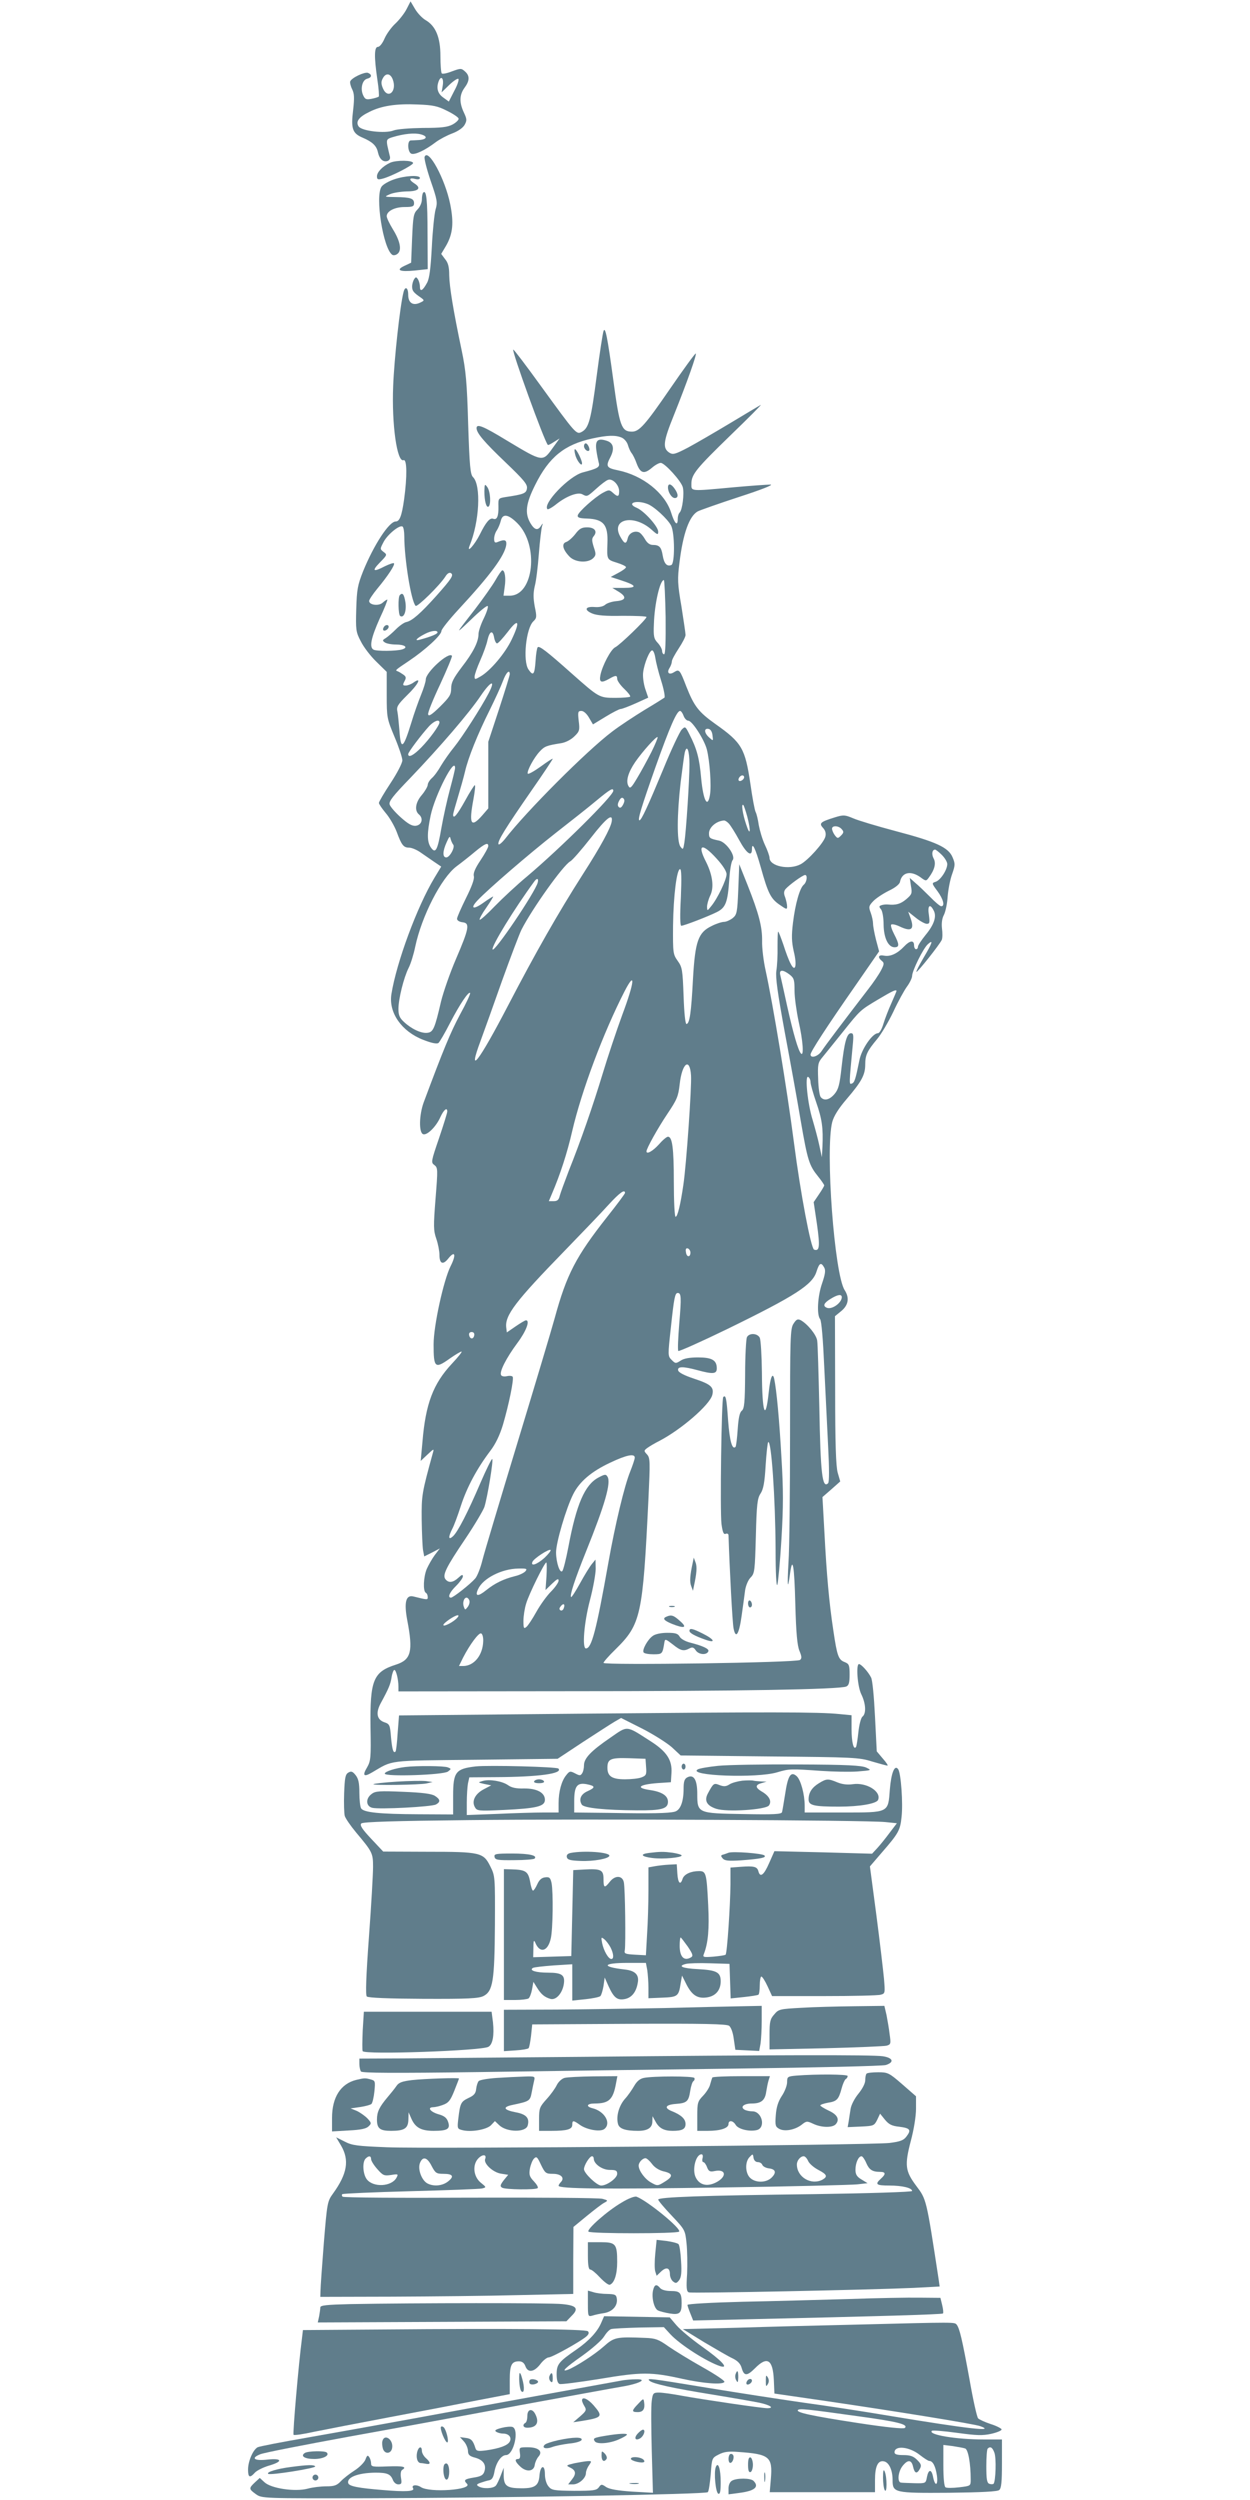 <?xml version="1.0" standalone="no"?>
<!DOCTYPE svg PUBLIC "-//W3C//DTD SVG 20010904//EN"
 "http://www.w3.org/TR/2001/REC-SVG-20010904/DTD/svg10.dtd">
<svg version="1.0" xmlns="http://www.w3.org/2000/svg"
 width="640pt" height="1280pt" viewBox="0 0 640 1280"
 preserveAspectRatio="xMidYMid meet">
<g transform="translate(0,1280) scale(0.1,-0.1)"
fill="#607d8b" stroke="none">
<path d="M2082 12754 c-11 -22 -37 -55 -57 -74 -21 -19 -46 -54 -56 -77 -10
-24 -25 -43 -34 -43 -19 0 -20 -50 -3 -167 7 -45 10 -85 7 -88 -3 -2 -20 -8
-37 -11 -27 -5 -33 -3 -43 19 -15 33 -4 78 21 84 24 6 26 21 4 30 -17 6 -84
-25 -91 -44 -2 -6 2 -24 10 -40 11 -22 12 -44 5 -107 -12 -96 -3 -119 49 -141
49 -21 71 -41 78 -75 8 -35 27 -52 50 -44 11 5 15 13 10 28 -3 11 -8 35 -12
52 -5 29 -2 33 28 42 56 17 112 23 144 14 37 -10 31 -26 -10 -29 -16 -1 -36
-2 -42 -2 -19 -1 -16 -60 3 -68 19 -7 71 18 125 59 20 15 58 35 85 45 29 11
54 28 63 44 12 22 12 29 -4 63 -24 51 -23 90 3 126 27 36 28 62 3 84 -19 17
-22 17 -66 1 -25 -10 -49 -15 -53 -11 -4 4 -7 44 -7 89 0 95 -24 154 -76 184
-17 10 -41 35 -54 57 l-23 39 -20 -39z m-71 -361 c23 -62 -26 -104 -51 -44 -9
22 -9 34 0 50 15 29 39 26 51 -6z m256 -30 l-6 -36 39 38 c22 21 43 35 47 31
4 -4 -5 -32 -21 -61 l-28 -55 -29 21 c-28 20 -36 48 -23 83 12 31 27 16 21
-21z m21 -130 c31 -15 58 -33 60 -40 2 -6 -12 -20 -30 -30 -26 -14 -58 -18
-153 -18 -66 -1 -133 -6 -150 -13 -43 -17 -164 -3 -179 21 -16 24 1 48 55 74
61 31 137 43 248 38 78 -3 102 -8 149 -32z"/>
<path d="M2174 11997 c-3 -9 11 -64 31 -123 34 -98 36 -111 25 -147 -6 -22
-15 -108 -19 -191 -6 -110 -12 -160 -24 -183 -22 -41 -37 -50 -37 -21 0 13 -5
30 -10 38 -9 13 -11 13 -20 0 -5 -8 -10 -25 -10 -37 0 -22 7 -31 45 -57 19
-14 19 -15 -7 -27 -35 -15 -58 1 -58 42 0 37 -16 46 -24 13 -18 -69 -48 -345
-53 -481 -8 -197 20 -392 53 -379 18 7 19 -84 3 -201 -12 -85 -23 -113 -43
-113 -34 0 -112 -120 -167 -255 -28 -71 -32 -93 -35 -193 -3 -106 -2 -118 23
-165 14 -29 50 -76 79 -104 l54 -53 0 -118 c0 -116 1 -121 40 -215 22 -52 40
-106 40 -120 0 -14 -27 -66 -60 -116 -33 -50 -60 -96 -60 -102 0 -6 16 -29 35
-52 19 -22 44 -65 56 -96 25 -68 35 -81 64 -81 12 0 37 -10 56 -23 19 -13 51
-35 71 -49 l37 -25 -35 -58 c-88 -146 -194 -432 -220 -595 -15 -95 52 -191
163 -234 43 -17 70 -22 78 -16 6 5 33 51 59 102 51 98 95 163 103 154 3 -3
-20 -53 -52 -111 -49 -92 -85 -179 -186 -450 -23 -64 -25 -153 -3 -162 20 -8
67 38 89 88 17 37 35 52 35 28 0 -7 -19 -68 -42 -136 -41 -120 -42 -125 -24
-138 18 -14 18 -21 6 -172 -11 -141 -11 -163 4 -206 9 -26 16 -63 16 -82 0
-46 18 -53 45 -19 35 44 42 20 12 -39 -36 -72 -87 -305 -87 -400 0 -121 7
-127 84 -72 27 19 54 35 59 35 5 0 -17 -28 -50 -63 -95 -102 -134 -204 -150
-399 l-9 -98 35 33 c33 31 34 31 27 7 -56 -204 -58 -215 -57 -340 1 -69 4
-139 7 -157 l6 -32 40 20 40 21 -26 -34 c-14 -19 -32 -51 -41 -71 -17 -41 -20
-113 -5 -122 6 -3 10 -13 10 -22 0 -15 0 -15 -73 3 -39 10 -49 -30 -32 -121
31 -161 20 -203 -58 -228 -116 -37 -133 -79 -130 -321 3 -155 1 -172 -17 -204
-26 -43 -18 -52 23 -28 113 66 71 61 532 66 l420 5 130 86 c72 47 145 94 162
104 l33 19 107 -54 c59 -30 128 -74 153 -96 l45 -42 455 -5 c429 -4 459 -5
525 -26 38 -11 74 -21 79 -21 4 0 -6 16 -23 35 -17 20 -31 37 -32 38 0 1 -4
81 -9 178 -5 102 -13 187 -20 200 -15 30 -51 69 -62 69 -16 0 -8 -115 12 -155
23 -47 26 -98 6 -114 -8 -6 -17 -42 -21 -79 -4 -37 -9 -71 -12 -76 -12 -19
-23 23 -23 91 l0 71 -62 6 c-108 11 -355 11 -1319 2 l-936 -9 -7 -90 c-3 -50
-8 -93 -11 -95 -11 -11 -17 10 -23 73 -5 63 -7 68 -34 77 -38 13 -45 47 -20
95 44 81 51 99 57 136 3 20 10 37 14 37 9 0 21 -49 21 -86 l0 -24 878 1 c855
0 1379 9 1415 24 13 6 17 19 17 61 0 49 -3 55 -25 64 -32 12 -39 31 -58 160
-22 144 -35 292 -46 505 l-10 180 46 40 45 40 -13 45 c-9 33 -13 146 -13 423
l-1 378 33 27 c36 30 42 67 17 106 -53 80 -100 719 -64 861 8 30 31 68 74 118
77 90 95 124 95 177 0 48 10 69 61 130 21 25 58 88 83 140 24 52 56 110 70
129 14 19 26 44 26 54 0 26 57 142 81 163 29 26 23 7 -22 -69 -22 -38 -39 -70
-37 -73 5 -4 120 141 130 164 4 10 4 36 1 58 -3 26 0 52 10 70 8 16 17 58 19
94 3 36 13 88 23 115 16 46 16 53 2 86 -21 50 -83 79 -292 134 -94 25 -191 54
-216 65 -43 18 -50 19 -95 5 -74 -23 -82 -30 -60 -54 12 -13 16 -28 12 -44 -7
-31 -90 -123 -127 -142 -59 -31 -159 -10 -159 33 0 9 -11 40 -24 67 -13 28
-26 73 -31 100 -4 28 -11 58 -16 67 -5 9 -17 74 -27 145 -27 181 -43 210 -179
306 -87 62 -109 91 -149 192 -33 86 -36 90 -62 74 -26 -17 -40 -4 -24 21 7 11
12 26 12 34 0 8 16 37 35 66 19 29 35 59 35 69 0 9 -10 75 -21 146 -20 116
-21 140 -10 225 18 148 50 238 94 262 12 6 108 40 212 74 111 36 178 62 160
63 -16 0 -102 -6 -190 -14 -226 -21 -215 -21 -215 18 0 48 24 77 202 250 90
87 159 156 153 154 -5 -3 -75 -44 -154 -92 -80 -48 -178 -105 -219 -127 -67
-35 -77 -37 -96 -25 -34 23 -30 57 23 188 70 175 121 319 113 319 -4 0 -63
-81 -131 -180 -127 -185 -158 -220 -195 -220 -54 0 -64 26 -96 265 -30 221
-41 275 -50 250 -4 -11 -20 -114 -35 -230 -29 -224 -40 -266 -76 -286 -28 -15
-29 -14 -212 238 -73 101 -135 183 -139 183 -11 0 159 -470 177 -488 2 -2 16
5 31 15 l29 18 -34 -47 c-53 -74 -50 -75 -235 36 -123 75 -156 88 -156 64 0
-25 38 -70 149 -176 93 -89 112 -112 109 -132 -3 -26 -16 -31 -110 -45 -37 -6
-37 -7 -36 -49 1 -50 -8 -70 -27 -62 -17 6 -37 -17 -68 -80 -26 -52 -69 -101
-53 -59 51 124 60 310 18 352 -14 13 -18 57 -25 272 -6 213 -12 276 -33 376
-44 209 -63 328 -64 386 0 41 -5 63 -21 82 l-20 27 25 42 c35 61 40 118 21
213 -26 129 -113 289 -131 242z m1010 -1438 c13 -6 27 -23 31 -38 4 -14 12
-32 18 -40 7 -8 19 -32 27 -55 19 -50 38 -55 78 -21 16 14 36 25 45 25 20 0
105 -93 113 -125 8 -32 -2 -115 -16 -129 -6 -6 -10 -20 -10 -33 0 -40 -16 -25
-34 33 -32 100 -145 190 -272 216 -59 12 -64 20 -38 69 21 42 15 71 -19 82
-46 15 -60 3 -54 -46 3 -23 9 -52 12 -64 8 -25 -2 -31 -82 -52 -70 -19 -206
-161 -180 -188 3 -3 25 9 47 27 51 40 108 62 132 49 24 -13 24 -13 71 29 23
21 50 42 60 45 23 9 57 -26 57 -58 0 -29 -7 -31 -32 -8 -18 16 -21 16 -51 0
-42 -23 -126 -98 -129 -116 -2 -11 9 -15 47 -16 85 -3 109 -31 105 -127 -3
-83 -3 -83 48 -99 26 -8 47 -18 47 -23 0 -5 -18 -18 -39 -29 l-39 -21 52 -17
c81 -26 86 -39 16 -39 l-60 0 33 -20 c42 -26 37 -44 -14 -48 -21 -2 -46 -10
-55 -18 -10 -9 -31 -14 -54 -12 -49 4 -56 -15 -13 -33 23 -10 70 -14 156 -12
67 0 122 -2 122 -6 0 -12 -138 -145 -160 -155 -22 -10 -66 -93 -76 -143 -7
-37 4 -42 46 -18 33 19 40 18 40 -1 0 -9 16 -32 36 -51 20 -19 34 -37 30 -40
-3 -3 -37 -6 -75 -6 -83 0 -84 1 -223 124 -129 115 -167 144 -175 135 -4 -4
-9 -36 -11 -71 -5 -70 -12 -78 -36 -43 -30 43 -13 211 25 247 17 16 18 23 7
75 -8 44 -8 70 0 105 7 25 16 100 21 166 5 66 13 129 16 140 6 18 5 18 -5 3
-16 -26 -33 -22 -54 13 -30 51 -24 100 24 196 71 143 150 207 293 238 78 17
119 18 151 4z m130 -339 c34 -12 104 -77 122 -111 19 -38 20 -195 1 -202 -23
-9 -37 8 -44 49 -7 43 -17 54 -51 54 -15 0 -29 10 -40 30 -9 16 -23 32 -31 35
-24 9 -51 -5 -57 -31 -8 -33 -17 -30 -39 10 -48 89 69 115 160 35 31 -28 35
-29 35 -11 0 26 -72 106 -110 122 -55 23 -4 42 54 20z m-665 -99 c112 -112 84
-371 -39 -371 l-32 0 6 45 c7 45 1 85 -12 85 -4 0 -20 -23 -35 -50 -16 -28
-63 -94 -104 -148 -106 -136 -106 -135 -20 -53 42 41 80 72 84 68 4 -4 -5 -32
-20 -63 -15 -30 -27 -66 -27 -80 0 -40 -27 -94 -86 -170 -43 -57 -54 -79 -54
-108 0 -33 -8 -45 -57 -94 -43 -42 -59 -52 -61 -39 -2 9 26 78 62 154 35 76
62 141 60 145 -15 24 -134 -84 -134 -121 0 -11 -11 -46 -24 -78 -13 -32 -36
-96 -50 -143 -42 -136 -54 -143 -61 -39 -3 35 -7 78 -10 94 -6 26 0 36 49 85
57 55 78 97 34 66 -12 -9 -31 -16 -41 -16 -15 0 -16 3 -6 22 10 18 8 24 -6 34
-10 7 -23 15 -29 17 -14 5 -14 5 59 54 82 55 165 131 165 152 0 9 40 59 88
111 164 177 236 275 244 330 3 26 -8 30 -44 15 -14 -6 -18 -2 -18 17 0 13 6
32 14 43 7 11 16 32 20 48 9 39 38 35 85 -12z m-579 -67 c0 -115 35 -333 58
-356 8 -8 123 104 153 151 9 15 20 21 27 17 17 -10 5 -28 -75 -118 -79 -88
-123 -127 -153 -133 -11 -2 -35 -19 -53 -37 -18 -18 -41 -38 -52 -45 -17 -10
-18 -13 -5 -22 8 -6 34 -11 57 -11 46 0 65 -15 32 -25 -29 -9 -133 -10 -147
-1 -22 13 -12 60 32 159 25 53 42 97 39 97 -4 0 -14 -7 -24 -16 -20 -18 -69
-12 -69 9 0 7 19 35 41 62 55 66 93 124 86 131 -3 3 -23 -4 -46 -15 -61 -32
-69 -25 -26 19 38 39 38 40 19 54 -19 15 -19 15 1 53 21 38 81 87 96 77 5 -3
9 -25 9 -50z m1338 -414 c1 -124 -1 -190 -8 -190 -5 0 -10 8 -10 17 0 9 -10
28 -22 41 -20 21 -23 33 -20 98 3 101 31 224 51 224 3 0 7 -86 9 -190z m-788
-114 c-33 -70 -109 -160 -159 -189 -29 -17 -31 -17 -31 -1 0 10 13 47 29 83
16 36 33 83 37 104 11 47 27 53 34 12 3 -16 10 -30 15 -29 6 0 30 27 55 59 55
73 65 55 20 -39z m-380 36 c0 -8 -34 -22 -90 -37 -31 -9 -18 7 25 29 32 17 65
21 65 8z m1115 -129 c3 -21 16 -74 30 -118 14 -44 21 -83 17 -87 -4 -3 -50
-32 -102 -63 -52 -32 -127 -81 -166 -111 -130 -98 -441 -410 -548 -549 -17
-21 -32 -33 -34 -27 -5 16 36 82 169 274 60 86 109 160 109 163 0 3 -28 -15
-62 -40 -35 -25 -64 -41 -66 -36 -5 14 32 82 61 113 25 27 35 31 111 43 23 4
50 18 67 35 26 25 28 32 22 79 -5 46 -4 51 14 51 11 0 27 -14 39 -35 l20 -34
64 39 c36 22 71 40 78 40 7 0 41 13 77 29 l64 29 -16 47 c-8 26 -13 63 -10 83
6 47 33 112 46 112 6 0 13 -17 16 -37z m-745 -85 c0 -6 -25 -87 -55 -179 l-55
-167 0 -171 0 -170 -31 -36 c-58 -66 -69 -45 -45 83 7 39 11 72 7 72 -3 0 -26
-36 -50 -80 -40 -72 -61 -97 -61 -71 0 6 11 45 24 88 13 43 30 103 37 133 16
70 64 190 127 316 27 55 57 120 67 147 16 44 35 62 35 35z m-108 -97 c-38 -73
-135 -224 -176 -275 -23 -28 -53 -71 -68 -96 -14 -25 -35 -54 -47 -64 -12 -11
-21 -26 -21 -35 -1 -9 -14 -32 -30 -51 -33 -38 -39 -80 -15 -100 24 -20 15
-54 -16 -58 -19 -2 -39 9 -77 43 -28 25 -54 55 -57 66 -5 16 17 44 106 136
151 158 301 332 362 423 51 75 76 82 39 11z m998 -116 c5 -14 16 -25 24 -25
20 0 82 -97 95 -147 15 -59 24 -186 16 -233 -12 -71 -34 -30 -45 85 -9 103
-22 151 -60 225 -21 42 -22 42 -40 24 -10 -11 -53 -101 -94 -202 -79 -190
-112 -262 -122 -262 -11 0 10 68 83 275 73 205 108 285 125 285 5 0 13 -11 18
-25z m-1250 -34 c0 -15 -50 -84 -93 -128 -39 -40 -67 -55 -67 -34 0 10 67 99
108 144 25 26 52 36 52 18z m1398 -66 c4 -30 4 -30 -17 -11 -26 23 -28 49 -3
44 10 -2 18 -14 20 -33z m-313 -86 c-21 -41 -53 -100 -73 -133 -29 -49 -36
-56 -44 -41 -15 25 -2 70 34 123 38 55 109 134 115 128 2 -2 -12 -37 -32 -77z
m195 -62 c0 -83 -17 -344 -26 -401 -6 -37 -7 -38 -20 -21 -19 25 -18 164 1
330 9 71 18 140 21 152 11 44 24 11 24 -60z m-1200 -19 c0 -7 -12 -56 -26
-108 -14 -52 -34 -142 -44 -199 -20 -116 -30 -134 -54 -100 -20 29 -20 73 -1
164 22 104 125 305 125 243z m1480 -47 c0 -12 -20 -25 -27 -18 -7 7 6 27 18
27 5 0 9 -4 9 -9z m-670 -70 c0 -26 -273 -296 -440 -437 -52 -43 -127 -113
-167 -154 -39 -41 -74 -72 -77 -69 -3 3 12 31 34 62 22 32 37 57 35 57 -2 0
-25 -14 -50 -32 -53 -38 -70 -30 -29 13 55 58 259 234 399 344 77 60 172 135
210 167 70 58 85 66 85 49z m50 -71 c-8 -15 -15 -19 -22 -12 -7 7 -6 17 2 32
8 15 15 19 22 12 7 -7 6 -17 -2 -32z m636 -61 c20 -77 15 -105 -6 -39 -18 53
-26 109 -14 98 3 -3 12 -30 20 -59z m-694 -25 c-5 -33 -57 -129 -147 -269
-129 -202 -243 -403 -382 -670 -153 -294 -212 -370 -142 -183 17 46 66 183
109 305 44 122 89 241 100 263 55 108 214 331 250 350 10 5 58 60 105 120 81
104 114 129 107 84z m600 -11 c9 -10 33 -48 53 -85 37 -68 65 -88 65 -46 0 41
18 4 45 -92 37 -133 51 -161 96 -192 36 -25 39 -26 39 -9 0 11 -5 32 -10 47
-8 19 -7 31 2 42 17 20 88 72 100 72 14 0 9 -37 -7 -50 -20 -17 -43 -96 -55
-195 -8 -66 -7 -96 4 -146 18 -73 8 -111 -16 -63 -9 16 -25 59 -37 97 -13 37
-24 67 -27 67 -2 0 -3 -35 -3 -77 1 -43 -2 -98 -6 -123 -5 -35 6 -112 43 -315
28 -149 65 -353 82 -455 35 -203 43 -227 89 -284 17 -21 31 -42 31 -45 0 -4
-12 -24 -27 -46 l-27 -40 17 -114 c16 -114 13 -139 -15 -129 -16 7 -69 285
-103 548 -36 278 -108 712 -145 881 -11 49 -19 117 -18 151 1 72 -16 139 -75
288 l-42 105 -5 -129 c-5 -119 -7 -129 -29 -147 -13 -10 -33 -19 -44 -19 -11
0 -40 -9 -63 -21 -69 -33 -85 -77 -96 -272 -9 -173 -17 -227 -33 -230 -6 -1
-12 54 -15 143 -5 135 -7 148 -30 180 -24 34 -25 40 -24 181 2 153 19 289 36
289 7 0 8 -46 4 -145 -5 -91 -4 -145 2 -145 14 0 138 48 182 70 46 23 56 50
64 169 3 45 10 89 17 97 17 21 -32 92 -69 100 -48 10 -52 13 -52 37 0 31 37
63 76 66 6 1 18 -7 26 -16z m578 -29 c11 -12 10 -18 -4 -32 -16 -16 -18 -16
-32 2 -8 11 -14 26 -14 33 0 18 35 16 50 -3z m-1990 -78 c12 -12 -17 -66 -35
-66 -20 0 -19 32 2 78 13 30 17 33 20 17 3 -11 9 -24 13 -29z m180 -8 c0 -7
-18 -40 -40 -73 -27 -40 -38 -66 -34 -81 4 -14 -11 -54 -40 -112 -25 -51 -46
-98 -46 -106 0 -9 12 -16 28 -18 39 -4 34 -31 -33 -187 -31 -72 -65 -170 -77
-219 -32 -138 -40 -157 -70 -160 -31 -4 -82 20 -120 56 -22 20 -28 35 -28 66
0 51 27 160 52 210 11 21 26 70 34 109 33 156 133 352 211 411 27 20 70 54 96
76 51 42 67 48 67 28z m1169 -64 c32 -35 51 -65 51 -80 0 -28 -47 -126 -79
-164 -20 -25 -20 -25 -21 -3 0 12 7 38 16 57 21 42 13 105 -21 173 -47 91 -21
100 54 17z m1153 19 c15 -15 28 -36 28 -47 0 -30 -35 -83 -60 -91 -20 -6 -20
-8 10 -48 30 -41 39 -77 19 -77 -6 0 -32 22 -57 48 -26 26 -60 59 -76 72 l-28
25 6 -41 c7 -38 5 -43 -24 -68 -30 -25 -52 -31 -95 -27 -10 1 -26 -1 -33 -4
-12 -4 -12 -8 -1 -21 7 -9 13 -42 13 -78 1 -69 24 -116 56 -116 26 0 25 15 -2
67 -12 23 -19 45 -15 49 4 4 23 0 42 -9 63 -30 79 -16 55 48 l-10 27 39 -31
c21 -17 47 -31 56 -31 15 0 16 6 11 45 -8 48 5 61 24 24 17 -30 3 -73 -41
-126 -21 -26 -39 -53 -39 -60 0 -7 -4 -13 -10 -13 -5 0 -10 9 -10 20 0 28 -22
25 -51 -6 -34 -36 -70 -53 -102 -47 -29 6 -36 -7 -12 -27 13 -10 12 -17 -4
-48 -11 -21 -40 -64 -66 -97 -123 -160 -222 -291 -238 -316 -18 -28 -57 -40
-57 -18 0 14 80 138 232 356 l119 172 -16 60 c-8 32 -15 69 -15 82 0 12 -5 37
-12 56 -11 29 -10 35 13 59 13 14 49 38 79 53 34 16 56 34 58 46 10 49 54 59
104 24 28 -21 30 -21 43 -3 30 40 39 74 25 99 -11 21 -8 45 8 45 3 0 19 -12
34 -27z m-2069 -142 c-12 -48 -224 -362 -231 -342 -6 17 111 208 213 347 14
20 24 17 18 -5z m1290 -471 c23 -18 25 -28 25 -83 0 -34 10 -105 21 -157 22
-97 28 -181 12 -164 -14 15 -39 100 -71 244 -16 74 -32 145 -35 158 -7 28 13
29 48 2z m-857 -206 c-30 -82 -75 -217 -100 -300 -50 -165 -112 -344 -174
-499 -21 -55 -42 -112 -46 -127 -5 -21 -12 -28 -31 -28 l-25 0 16 38 c42 98
78 208 104 322 48 206 159 502 267 713 58 113 53 52 -11 -119z m1404 122 c0
-2 -12 -30 -26 -62 -15 -33 -33 -80 -41 -106 -8 -27 -20 -48 -28 -48 -28 0
-84 -81 -95 -139 -20 -99 -25 -114 -39 -119 -14 -5 -14 -6 5 196 5 52 4 62 -9
62 -21 0 -34 -46 -48 -173 -10 -91 -16 -114 -36 -138 -26 -31 -54 -37 -71 -16
-6 7 -12 49 -13 93 -3 73 -1 84 22 111 13 16 60 74 104 129 92 115 88 111 185
169 69 41 90 51 90 41z m-1052 -432 c4 -58 -24 -458 -39 -559 -15 -104 -30
-165 -40 -165 -5 0 -9 80 -9 179 0 174 -8 231 -30 231 -7 0 -28 -18 -47 -40
-31 -34 -63 -52 -63 -35 0 15 58 119 107 192 49 73 56 89 63 152 12 108 52
139 58 45z m612 -35 c0 -10 13 -57 29 -103 30 -86 36 -131 32 -226 l-3 -55
-13 60 c-7 34 -23 92 -34 130 -26 82 -41 232 -23 221 7 -4 12 -16 12 -27z
m-950 -567 c0 -4 -41 -59 -91 -122 -160 -203 -208 -295 -269 -519 -17 -62
-103 -349 -191 -639 -88 -290 -169 -560 -179 -600 -10 -41 -27 -83 -37 -94
-25 -29 -113 -98 -124 -98 -19 0 -7 28 26 60 19 19 35 41 35 49 0 11 -6 9 -23
-7 -27 -25 -50 -28 -66 -8 -17 21 2 60 102 208 47 70 90 143 97 162 16 50 48
246 40 246 -4 0 -31 -55 -60 -122 -65 -152 -116 -251 -141 -274 -23 -21 -25
-5 -4 37 9 16 29 70 45 120 31 95 82 190 150 280 27 35 49 81 65 134 30 102
57 233 50 246 -4 5 -17 6 -30 3 -12 -3 -26 -1 -29 5 -11 16 26 88 83 165 45
60 66 116 44 116 -5 0 -28 -14 -53 -31 l-45 -31 -3 25 c-8 62 48 135 298 392
91 94 193 200 227 238 56 61 83 80 83 59z m335 -305 c0 -26 -20 -25 -23 2 -3
16 1 22 10 19 7 -3 13 -12 13 -21z m685 -77 c8 -14 5 -34 -11 -81 -23 -66 -28
-161 -10 -183 7 -8 15 -105 21 -242 6 -126 15 -310 20 -409 6 -114 6 -183 0
-189 -30 -30 -39 50 -45 389 -4 171 -8 324 -11 341 -4 30 -50 86 -85 105 -15
7 -22 4 -36 -18 -17 -25 -18 -66 -18 -563 0 -294 -3 -591 -8 -660 -7 -125 -4
-147 8 -57 13 95 22 42 27 -156 4 -149 10 -212 21 -239 12 -29 13 -39 3 -47
-16 -14 -1006 -28 -1006 -15 0 5 27 36 61 69 131 129 140 172 169 769 9 193 9
211 -7 229 -17 18 -17 20 2 34 11 8 38 24 60 35 112 58 259 185 272 236 10 40
-8 55 -93 83 -51 17 -80 32 -82 43 -4 20 24 21 98 1 81 -22 100 -20 100 9 0
42 -25 56 -96 56 -43 0 -73 -5 -90 -17 -24 -15 -26 -15 -45 4 -20 20 -20 22
-4 167 16 151 21 176 35 176 18 0 19 -22 8 -154 -6 -74 -9 -139 -5 -143 4 -3
116 47 250 112 354 173 438 228 458 296 14 43 23 48 39 19z m90 -152 c-1 -29
-50 -64 -76 -54 -23 9 -16 25 19 46 37 23 57 25 57 8z m-1882 -195 c-4 -22
-22 -20 -26 1 -2 10 3 16 13 16 10 0 15 -7 13 -17z m822 -626 c0 -8 -11 -40
-24 -73 -29 -72 -76 -267 -111 -464 -62 -349 -86 -440 -115 -440 -20 0 -10
130 20 245 17 64 30 137 30 163 l-1 47 -18 -22 c-11 -13 -38 -57 -61 -99 -23
-42 -44 -74 -46 -71 -8 8 19 90 76 232 98 243 130 355 110 385 -8 13 -14 12
-46 -5 -70 -37 -113 -137 -154 -356 -12 -63 -26 -118 -31 -123 -12 -13 -31 41
-32 94 -1 50 52 229 88 300 32 64 93 116 189 161 84 40 126 48 126 26z m-462
-513 c-38 -34 -72 -46 -62 -21 6 17 86 69 93 61 3 -3 -11 -21 -31 -40z m10
-95 l-5 -70 33 32 c26 25 34 29 34 16 0 -9 -18 -35 -39 -56 -21 -21 -55 -68
-75 -104 -20 -36 -43 -71 -51 -77 -13 -11 -15 -6 -15 31 0 24 6 64 14 89 14
48 94 210 103 210 3 0 3 -32 1 -71z m-108 26 c-7 -8 -31 -20 -54 -25 -59 -15
-102 -36 -147 -72 -42 -34 -59 -32 -41 6 25 55 121 104 206 105 42 1 47 -1 36
-14z m-287 -149 c3 -8 0 -22 -8 -33 -13 -17 -14 -17 -20 0 -8 20 0 47 14 47 5
0 11 -6 14 -14z m483 -41 c-3 -9 -11 -13 -16 -10 -8 5 -7 11 1 21 14 18 24 11
15 -11z m-544 -47 c-17 -21 -72 -50 -72 -38 0 10 58 50 74 50 5 0 4 -6 -2 -12z
m132 -121 c-2 -72 -47 -127 -103 -127 l-21 0 21 43 c35 68 80 128 92 124 7 -2
12 -20 11 -40z"/>
<path d="M2990 10516 c0 -15 18 -31 26 -23 7 7 -7 37 -17 37 -5 0 -9 -6 -9
-14z"/>
<path d="M2945 10473 c7 -31 35 -66 35 -45 0 16 -28 72 -36 72 -4 0 -3 -12 1
-27z"/>
<path d="M3420 10304 c0 -24 19 -54 35 -54 19 0 19 20 -1 48 -18 26 -34 29
-34 6z"/>
<path d="M2945 10065 c-15 -19 -36 -37 -46 -40 -25 -8 -18 -39 17 -75 29 -30
94 -34 121 -8 15 15 15 22 3 57 -10 33 -11 43 0 56 20 24 5 45 -34 45 -28 0
-40 -7 -61 -35z"/>
<path d="M2047 9753 c-10 -10 -8 -101 2 -107 19 -12 33 24 27 69 -7 43 -15 53
-29 38z"/>
<path d="M1965 9589 c-4 -6 -5 -13 -2 -16 7 -7 27 6 27 18 0 12 -17 12 -25 -2z"/>
<path d="M3824 5953 c-4 -10 -9 -96 -9 -191 -1 -143 -4 -174 -17 -185 -11 -8
-17 -37 -21 -95 -3 -46 -8 -86 -11 -90 -17 -17 -30 29 -38 134 -8 117 -12 134
-25 121 -9 -10 -17 -583 -9 -650 6 -43 11 -55 22 -50 8 3 14 -1 14 -8 5 -161
20 -452 26 -477 11 -56 28 -30 41 64 7 49 15 108 18 132 4 25 16 53 28 65 21
21 22 34 27 212 4 165 8 194 24 218 14 21 21 55 26 143 4 63 10 117 13 120 16
16 37 -287 38 -551 0 -120 4 -192 9 -179 4 12 14 116 21 233 10 168 10 255 0
419 -11 195 -25 345 -37 402 -8 37 -20 8 -28 -68 -17 -157 -34 -107 -35 101
-1 89 -6 167 -11 178 -13 24 -55 25 -66 2z"/>
<path d="M3547 4800 c-14 -64 -17 -99 -8 -121 l9 -24 5 25 c14 64 17 99 8 121
l-9 24 -5 -25z"/>
<path d="M3830 4591 c0 -12 5 -21 10 -21 6 0 10 6 10 14 0 8 -4 18 -10 21 -5
3 -10 -3 -10 -14z"/>
<path d="M3428 4573 c6 -2 18 -2 25 0 6 3 1 5 -13 5 -14 0 -19 -2 -12 -5z"/>
<path d="M3413 4523 c-23 -9 -14 -20 27 -37 65 -26 81 -20 42 14 -32 29 -44
34 -69 23z"/>
<path d="M3530 4450 c0 -11 27 -26 81 -45 55 -20 49 0 -11 30 -53 27 -70 31
-70 15z"/>
<path d="M3342 4424 c-26 -18 -55 -71 -47 -84 3 -6 26 -10 50 -10 47 0 47 1
57 63 3 17 7 15 42 -12 41 -33 56 -37 86 -21 15 8 22 6 33 -11 16 -22 57 -24
64 -3 4 12 -28 27 -94 44 -24 6 -47 19 -53 30 -9 16 -21 20 -63 20 -31 0 -62
-6 -75 -16z"/>
<path d="M1998 11967 c-39 -18 -68 -48 -68 -70 0 -16 5 -18 28 -12 42 10 157
69 157 80 0 15 -85 16 -117 2z"/>
<path d="M2016 11881 c-26 -9 -54 -25 -62 -36 -35 -48 8 -320 55 -350 7 -4 19
-1 27 6 22 18 13 65 -25 126 -17 28 -31 57 -31 66 0 26 41 47 92 47 40 0 48 3
48 19 0 25 -18 31 -93 32 -61 1 -61 1 -32 14 17 8 56 14 88 15 61 0 77 17 37
42 -28 18 -25 30 5 22 15 -4 25 -2 25 5 0 16 -78 12 -134 -8z"/>
<path d="M2167 11814 c-4 -4 -7 -20 -7 -36 0 -16 -10 -38 -22 -50 -21 -21 -23
-35 -28 -148 l-5 -125 -34 -16 c-47 -22 -25 -32 54 -24 l65 7 -1 182 c0 173
-6 226 -22 210z"/>
<path d="M2480 10285 c0 -50 10 -86 21 -79 14 9 10 78 -6 100 -13 18 -14 16
-15 -21z"/>
<path d="M3125 3903 c-98 -67 -135 -105 -135 -141 0 -15 -4 -34 -10 -42 -8
-12 -12 -12 -35 0 -25 13 -29 13 -46 -9 -24 -29 -39 -84 -39 -143 l0 -48 -77
0 c-43 0 -149 -3 -235 -7 l-158 -6 0 65 c0 36 3 80 6 97 l7 31 136 1 c218 1
345 18 320 44 -10 9 -354 18 -423 11 -103 -12 -116 -28 -116 -151 l0 -95 -177
1 c-199 1 -280 9 -294 30 -5 8 -9 44 -9 80 0 51 -5 72 -19 90 -16 20 -23 22
-38 13 -15 -9 -18 -27 -21 -105 -2 -52 0 -104 3 -116 3 -12 29 -50 58 -85 84
-100 87 -106 87 -177 0 -35 -9 -196 -21 -358 -15 -204 -18 -298 -11 -305 7 -7
112 -11 289 -12 230 -1 283 2 308 14 49 25 57 77 59 365 1 248 1 250 -24 300
-35 70 -50 74 -321 74 l-227 1 -62 66 c-46 49 -59 69 -50 78 8 8 170 13 548
17 593 7 2043 0 2135 -10 l59 -6 -38 -50 c-20 -27 -49 -63 -63 -78 l-26 -28
-250 7 -250 6 -27 -61 c-27 -62 -46 -76 -55 -42 -6 24 -23 28 -90 23 l-53 -4
0 -86 c-1 -108 -17 -353 -25 -360 -3 -3 -30 -7 -62 -10 -52 -4 -56 -3 -49 14
22 57 28 129 22 249 -8 165 -11 175 -47 175 -42 0 -76 -16 -84 -39 -11 -36
-24 -23 -27 27 l-3 47 -40 -2 c-22 -1 -55 -5 -72 -8 l-33 -6 0 -118 c0 -65 -3
-166 -7 -225 l-6 -107 -56 3 c-50 3 -56 5 -52 23 5 30 2 316 -5 348 -7 35 -45
37 -72 2 -27 -34 -32 -32 -32 15 0 47 -14 53 -101 48 l-54 -3 -5 -220 -5 -220
-97 -3 -98 -3 1 48 c0 35 2 43 9 28 23 -58 65 -48 80 20 11 46 13 237 4 284
-6 27 -11 32 -33 29 -18 -2 -30 -13 -40 -35 -8 -18 -18 -33 -22 -33 -4 0 -11
21 -15 47 -10 52 -23 60 -96 62 l-38 1 0 -335 0 -335 58 0 c31 0 62 4 68 8 6
4 14 25 18 46 l7 39 18 -29 c21 -34 38 -49 68 -58 28 -9 60 25 69 71 9 50 -7
63 -80 63 -61 0 -98 11 -78 24 6 4 54 9 106 13 l96 6 0 -93 0 -93 68 7 c37 4
71 11 76 16 5 5 12 29 16 52 l6 43 20 -45 c27 -59 45 -73 84 -65 34 7 57 35
65 81 9 42 -12 64 -65 70 -124 14 -116 34 14 34 l93 0 7 -37 c3 -21 6 -62 6
-91 l0 -53 71 3 c79 3 84 7 94 73 l7 40 24 -48 c29 -55 58 -72 108 -63 42 8
66 38 66 82 0 46 -21 57 -116 62 -82 4 -107 16 -61 27 12 3 67 5 122 3 l100
-3 3 -89 3 -88 67 7 c37 4 70 9 75 12 4 2 7 24 7 49 0 24 4 44 8 44 5 0 19
-22 32 -50 l23 -50 266 0 c146 0 277 3 290 7 23 6 23 8 17 82 -4 42 -21 188
-39 326 l-33 249 61 71 c85 98 94 113 101 182 8 70 -3 223 -17 244 -18 27 -36
-17 -43 -103 -9 -121 -3 -118 -242 -118 l-194 0 0 35 c0 58 -20 132 -41 151
-30 27 -45 3 -59 -91 -7 -44 -14 -86 -16 -93 -3 -11 -42 -13 -198 -10 -234 4
-236 4 -236 104 0 72 -18 101 -51 84 -15 -8 -19 -22 -19 -59 0 -67 -17 -110
-46 -117 -31 -8 -116 -10 -336 -6 l-178 2 0 58 c0 76 14 96 63 87 46 -9 47
-17 5 -36 -34 -15 -46 -42 -29 -69 12 -17 117 -28 283 -29 126 -1 158 8 158
44 0 31 -31 51 -92 60 -83 12 -52 31 62 37 l45 3 3 48 c4 65 -24 109 -107 162
-128 82 -115 81 -206 18z m183 -151 c3 -38 0 -43 -23 -52 -14 -6 -53 -10 -85
-10 -66 0 -90 15 -90 59 0 45 16 52 110 49 l85 -3 3 -43z m-182 -923 c16 -32
18 -59 4 -59 -15 0 -39 42 -47 81 -6 31 -5 33 11 20 10 -8 24 -27 32 -42z
m395 5 c25 -37 29 -48 18 -55 -36 -22 -59 1 -59 58 0 24 2 43 5 43 2 0 18 -21
36 -46z"/>
<path d="M3490 3755 c0 -8 5 -15 10 -15 6 0 10 7 10 15 0 8 -4 15 -10 15 -5 0
-10 -7 -10 -15z"/>
<path d="M3677 3759 c-49 -5 -95 -13 -104 -18 -59 -33 303 -47 407 -15 61 18
68 18 225 7 61 -4 144 -6 185 -3 74 6 74 6 45 20 -24 11 -97 15 -350 16 -176
1 -360 -2 -408 -7z"/>
<path d="M2075 3753 c-51 -6 -105 -23 -105 -34 0 -17 303 -7 324 11 17 13 17
14 -1 21 -18 8 -162 9 -218 2z"/>
<path d="M2031 3678 c-62 -4 -116 -10 -119 -13 -8 -7 237 -4 273 4 l30 7 -35
5 c-19 2 -86 1 -149 -3z"/>
<path d="M2470 3681 c-24 -7 -24 -7 10 -15 l35 -7 -38 -20 c-44 -23 -63 -60
-46 -91 11 -20 16 -21 148 -15 168 8 211 18 211 52 0 37 -42 59 -108 58 -39
-1 -63 4 -81 17 -30 21 -96 32 -131 21z"/>
<path d="M2735 3680 c-4 -6 7 -10 25 -10 18 0 29 4 25 10 -3 6 -15 10 -25 10
-10 0 -22 -4 -25 -10z"/>
<path d="M3801 3683 c-24 -3 -54 -11 -66 -19 -17 -11 -29 -12 -50 -4 -30 12
-32 11 -61 -43 -19 -36 -6 -62 43 -78 54 -18 254 -5 270 17 16 22 1 50 -38 72
-33 20 -33 34 2 43 l24 7 -27 1 c-14 1 -32 2 -40 4 -7 2 -33 2 -57 0z"/>
<path d="M4193 3670 c-36 -22 -53 -48 -53 -83 0 -31 27 -37 156 -37 105 0 193
15 200 35 17 43 -60 90 -129 80 -28 -4 -54 -1 -79 9 -48 20 -56 20 -95 -4z"/>
<path d="M1903 3615 c-32 -23 -30 -63 3 -71 35 -9 304 5 326 17 24 13 23 26
-5 44 -17 11 -63 17 -163 21 -120 5 -142 4 -161 -11z"/>
<path d="M2922 3313 c-15 -3 -22 -10 -20 -21 3 -14 17 -18 70 -20 68 -3 148
12 148 27 0 18 -130 27 -198 14z"/>
<path d="M3323 3313 c-49 -6 -40 -19 17 -26 55 -7 150 2 150 13 0 4 -21 10
-46 14 -47 6 -63 6 -121 -1z"/>
<path d="M3730 3314 c-8 -3 -21 -8 -29 -10 -11 -3 -11 -7 -1 -19 10 -12 29
-14 94 -10 103 8 131 14 120 25 -11 11 -162 22 -184 14z"/>
<path d="M2532 3293 c3 -16 16 -18 101 -17 53 0 100 4 104 8 16 16 -27 26
-115 26 -84 0 -93 -2 -90 -17z"/>
<path d="M3405 2519 c-159 -3 -410 -7 -557 -8 l-268 -1 0 -106 0 -106 60 4
c33 2 62 7 66 11 4 3 9 32 13 64 l6 58 495 3 c386 2 500 -1 513 -10 10 -8 20
-35 24 -68 l8 -55 61 -3 61 -3 7 38 c3 21 6 73 6 116 l0 77 -102 -2 c-57 -1
-233 -5 -393 -9z"/>
<path d="M4101 2520 c-108 -6 -115 -7 -137 -34 -21 -23 -24 -38 -24 -103 l0
-76 288 6 c158 4 298 10 311 13 22 6 23 10 16 58 -3 28 -11 72 -16 99 l-11 47
-156 -2 c-86 -1 -208 -4 -271 -8z"/>
<path d="M1857 2403 c-2 -54 -3 -101 0 -105 11 -19 605 2 643 22 23 12 31 59
24 126 l-7 54 -327 0 -327 0 -6 -97z"/>
<path d="M2985 2269 c-379 -3 -792 -7 -917 -8 l-228 -1 0 -27 c0 -16 4 -33 8
-39 5 -8 171 -9 607 -3 330 5 926 13 1325 18 399 5 739 13 755 18 45 14 38 37
-15 45 -52 8 -556 7 -1535 -3z"/>
<path d="M4437 2183 c-4 -3 -7 -19 -7 -34 0 -16 -14 -43 -35 -69 -19 -23 -37
-57 -40 -78 -3 -20 -8 -50 -10 -65 l-5 -28 68 3 c64 3 68 4 83 34 l15 32 25
-31 c20 -24 35 -32 74 -36 55 -7 62 -16 36 -50 -15 -20 -32 -26 -87 -33 -96
-11 -2361 -31 -2572 -22 -151 6 -179 9 -217 29 l-44 22 25 -42 c44 -75 32
-145 -41 -246 -29 -40 -30 -47 -47 -253 -9 -116 -17 -226 -17 -243 l-1 -33
368 1 c202 1 493 4 647 8 l280 6 0 172 1 171 68 56 c38 31 78 62 90 68 20 11
20 12 -9 20 -16 5 -321 7 -677 6 -355 -2 -650 0 -654 5 -4 4 -5 10 -1 13 3 3
160 10 349 15 189 5 353 11 366 14 23 6 23 6 -8 31 -37 32 -42 92 -10 124 22
22 43 19 34 -4 -9 -23 39 -68 80 -75 l38 -6 -23 -28 c-18 -24 -20 -31 -8 -38
16 -10 172 -12 182 -2 4 4 -5 19 -19 34 -23 24 -26 34 -21 65 4 21 13 44 21
52 13 13 17 9 36 -32 21 -43 25 -46 61 -46 42 0 62 -21 40 -43 -6 -6 -11 -14
-11 -18 0 -16 232 -18 830 -9 355 5 669 13 699 16 l53 6 -31 19 c-24 14 -31
26 -31 50 0 34 15 69 31 69 5 0 16 -15 24 -34 15 -35 31 -46 71 -46 29 0 31
-11 4 -35 -32 -29 -24 -35 44 -35 65 0 116 -12 116 -28 0 -5 -226 -12 -502
-16 -576 -7 -798 -15 -798 -28 0 -5 31 -42 69 -82 68 -72 69 -74 76 -141 4
-37 5 -108 3 -157 -5 -72 -3 -91 9 -95 15 -6 926 13 1151 23 l133 7 -5 36
c-64 418 -62 409 -116 481 -55 74 -59 104 -27 227 16 59 27 128 27 166 l0 64
-71 62 c-67 58 -73 61 -123 61 -29 0 -56 -3 -59 -7z m-840 -433 c-3 -11 -1
-20 4 -20 5 0 14 -12 19 -26 8 -21 15 -25 38 -20 62 13 65 -31 4 -60 -43 -20
-80 -11 -99 26 -21 39 -1 120 29 120 6 0 8 -9 5 -20z m283 -20 c10 0 20 -6 23
-14 3 -8 18 -16 33 -18 35 -4 41 -21 15 -47 -28 -28 -84 -28 -111 -1 -25 25
-26 82 -2 106 16 17 17 17 20 -4 2 -13 11 -22 22 -22z m-1980 15 c0 -8 14 -31
32 -51 29 -33 35 -35 70 -30 37 6 38 5 28 -14 -25 -46 -119 -51 -152 -8 -20
26 -24 88 -6 106 16 16 28 15 28 -3z m1140 3 c0 -27 43 -58 82 -58 31 0 38 -3
38 -20 0 -22 -52 -60 -82 -60 -22 0 -88 63 -88 84 0 20 29 66 41 66 5 0 9 -5
9 -12z m1098 -13 c6 -13 29 -33 52 -45 44 -23 49 -34 21 -50 -58 -30 -131 13
-131 78 0 20 18 42 35 42 7 0 17 -11 23 -25z m-1928 -25 c19 -36 24 -40 60
-40 49 0 57 -13 24 -39 -29 -23 -74 -27 -106 -10 -29 16 -50 72 -38 104 14 36
37 31 60 -15z m1128 11 c13 -18 35 -32 58 -38 50 -11 52 -26 8 -53 -35 -22
-38 -23 -68 -6 -33 17 -66 62 -66 88 0 17 20 38 35 38 6 0 21 -13 33 -29z"/>
<path d="M4078 2173 c-46 -4 -48 -6 -48 -34 0 -16 -12 -48 -27 -70 -19 -29
-28 -58 -31 -99 -4 -52 -2 -59 18 -70 28 -15 80 -5 114 21 25 20 28 20 60 5
42 -20 100 -21 116 -1 20 24 7 49 -38 69 -23 11 -42 23 -42 26 0 4 17 10 39
14 46 7 55 17 70 73 6 23 16 45 21 48 6 3 10 10 10 16 0 9 -159 10 -262 2z"/>
<path d="M2543 2161 c-45 -3 -86 -10 -92 -16 -5 -5 -11 -23 -13 -40 -2 -23
-11 -34 -40 -47 -39 -19 -42 -26 -52 -110 -5 -45 -4 -48 20 -54 45 -12 124 2
147 24 l21 22 22 -21 c39 -37 137 -38 146 -1 10 37 -7 57 -61 67 -63 12 -70
27 -16 38 85 18 89 20 97 62 4 22 10 50 13 63 5 21 3 22 -52 20 -32 -1 -95 -4
-140 -7z"/>
<path d="M2890 2161 c-14 -4 -31 -20 -39 -36 -8 -17 -31 -49 -52 -72 -36 -40
-39 -47 -39 -103 l0 -60 63 0 c81 0 107 8 107 31 0 24 5 24 40 -1 36 -25 105
-37 125 -20 36 30 0 91 -62 106 -35 9 -28 24 11 24 74 0 95 20 110 103 l7 37
-123 -1 c-68 -1 -134 -4 -148 -8z"/>
<path d="M3296 2161 c-20 -4 -36 -18 -49 -41 -11 -19 -32 -50 -48 -67 -30 -35
-45 -88 -35 -127 6 -25 37 -36 103 -36 49 0 73 16 73 48 l1 27 15 -27 c18 -34
43 -48 88 -48 49 0 66 9 66 35 0 26 -22 46 -68 65 -44 17 -36 34 19 38 56 4
65 13 73 67 4 25 11 47 17 50 5 4 7 11 4 16 -7 10 -213 10 -259 0z"/>
<path d="M3647 2163 c-2 -5 -7 -20 -11 -35 -3 -15 -20 -41 -36 -58 -28 -29
-30 -36 -30 -105 l0 -75 54 0 c65 0 106 14 106 35 0 21 23 19 37 -5 14 -22 70
-35 108 -26 47 12 27 96 -23 96 -15 0 -33 4 -41 9 -22 14 -2 31 38 31 48 0 68
16 74 60 3 19 8 45 12 58 l7 22 -145 0 c-80 0 -148 -3 -150 -7z"/>
<path d="M1824 2151 c-80 -20 -124 -89 -124 -195 l0 -69 85 5 c62 3 90 9 102
21 16 15 15 18 -6 41 -13 13 -37 30 -54 38 l-32 13 49 7 c27 4 53 11 58 16 5
5 12 34 15 64 5 52 4 55 -18 61 -28 8 -33 8 -75 -2z"/>
<path d="M2110 2150 c-50 -6 -68 -12 -80 -30 -8 -12 -29 -38 -46 -58 -42 -50
-54 -75 -54 -114 0 -46 15 -58 73 -58 68 0 87 13 88 58 l1 37 14 -32 c20 -46
50 -63 114 -63 72 0 87 10 74 47 -7 20 -20 30 -49 38 -41 12 -59 35 -28 36 10
0 33 5 51 12 28 10 38 22 58 72 13 33 24 61 24 63 0 5 -177 -1 -240 -8z"/>
<path d="M3183 1523 c-74 -43 -181 -138 -170 -149 11 -11 453 -11 464 0 14 14
-162 158 -218 179 -10 3 -42 -9 -76 -30z"/>
<path d="M3355 1262 c-4 -39 -4 -80 0 -92 l7 -22 23 22 c27 25 45 19 45 -14 0
-13 7 -30 16 -37 14 -11 18 -10 31 6 11 15 14 40 10 98 -2 43 -8 82 -13 87 -5
5 -32 12 -60 16 l-52 6 -7 -70z"/>
<path d="M3010 1250 c0 -49 4 -70 12 -70 7 0 29 -18 50 -41 21 -22 43 -39 50
-37 23 8 38 52 38 116 0 93 -7 102 -85 102 l-65 0 0 -70z"/>
<path d="M3344 1075 c-9 -36 4 -93 24 -104 9 -5 37 -12 61 -16 50 -8 61 1 61
52 0 54 -8 63 -55 63 -26 0 -47 6 -55 15 -18 22 -29 19 -36 -10z"/>
<path d="M3010 1005 c0 -65 1 -67 23 -61 12 4 39 10 60 13 43 7 71 38 65 75
-3 19 -9 22 -48 23 -25 0 -57 4 -72 9 l-28 8 0 -67z"/>
<path d="M4345 1029 c-143 -4 -387 -11 -542 -14 -160 -4 -283 -11 -283 -16 0
-6 7 -25 15 -45 l14 -35 263 6 c673 15 1011 25 1016 30 3 3 1 22 -4 43 l-9 37
-105 1 c-58 1 -222 -2 -365 -7z"/>
<path d="M1793 1003 c-120 -3 -153 -6 -153 -17 0 -7 -3 -28 -6 -45 l-7 -32
636 3 637 3 26 27 c39 38 27 54 -47 61 -59 7 -759 6 -1086 0z"/>
<path d="M3079 909 c-19 -46 -63 -94 -128 -139 -90 -62 -101 -75 -101 -126 0
-30 5 -46 15 -50 8 -3 100 9 206 26 214 36 263 36 424 0 109 -24 208 -31 214
-15 2 6 -48 39 -112 75 -64 36 -142 84 -174 106 -52 37 -67 42 -119 44 -149 6
-159 4 -213 -44 -46 -41 -142 -103 -183 -119 -39 -14 -13 11 74 72 50 36 99
79 110 97 11 18 27 36 37 39 10 3 75 6 144 8 l126 2 33 -36 c51 -55 188 -142
256 -164 47 -14 6 30 -93 100 -52 37 -111 86 -131 109 l-35 41 -168 3 -168 3
-14 -32z"/>
<path d="M4385 898 c-181 -4 -456 -11 -610 -16 l-279 -7 109 -67 c61 -36 126
-74 146 -83 25 -12 40 -27 46 -48 12 -43 27 -44 68 -3 63 64 92 46 97 -59 l3
-70 255 -37 c362 -53 771 -119 799 -130 82 -30 -60 -14 -459 52 -129 22 -332
53 -450 69 -118 17 -339 51 -491 76 -297 49 -308 50 -294 36 16 -16 123 -39
321 -71 104 -17 213 -36 242 -42 56 -12 79 -28 40 -28 -27 0 -315 42 -438 64
-47 9 -99 16 -116 16 -29 0 -32 -3 -37 -42 -4 -24 -3 -139 0 -257 l6 -214
-107 6 c-73 5 -114 12 -132 23 -23 16 -26 16 -38 -1 -12 -16 -28 -18 -127 -18
-104 1 -115 3 -131 23 -11 13 -18 39 -18 62 0 53 -24 46 -28 -8 -4 -50 -23
-64 -90 -64 -75 0 -92 11 -93 63 l0 42 -15 -39 c-8 -21 -19 -45 -25 -52 -13
-16 -67 -18 -89 -4 -12 7 -10 11 10 18 14 5 34 11 45 13 14 3 21 15 26 41 8
48 35 88 60 88 39 0 69 130 33 144 -9 3 -34 1 -57 -5 -30 -8 -37 -13 -26 -20
8 -5 23 -9 35 -9 29 0 45 -19 34 -41 -11 -20 -52 -35 -122 -45 -41 -5 -49 -4
-54 12 -12 39 -22 49 -50 52 l-29 4 20 -22 c11 -12 20 -33 21 -48 0 -21 8 -28
39 -36 41 -12 57 -38 44 -73 -6 -16 -19 -23 -53 -28 -48 -8 -54 -13 -35 -32
31 -31 -191 -47 -236 -17 -23 15 -51 11 -40 -6 10 -16 -39 -19 -154 -9 -124
10 -173 19 -178 35 -9 30 50 53 139 54 60 0 77 -7 89 -36 5 -14 17 -24 28 -24
17 0 19 5 14 34 -3 19 -1 36 6 40 26 16 6 21 -74 18 -77 -3 -85 -2 -85 15 0
10 -4 25 -10 33 -7 11 -11 9 -19 -13 -6 -15 -31 -40 -56 -56 -25 -16 -57 -41
-70 -55 -20 -21 -33 -26 -74 -26 -28 0 -71 -5 -96 -12 -64 -17 -187 1 -221 33
l-24 22 -25 -23 c-32 -30 -31 -34 5 -60 31 -22 32 -22 573 -21 706 2 1730 20
1741 31 5 5 11 46 15 92 6 83 6 83 41 101 27 14 50 17 100 13 160 -11 176 -25
167 -136 l-6 -70 270 0 269 0 0 63 c0 69 15 101 45 95 26 -4 45 -44 45 -95 0
-66 7 -68 289 -66 166 2 248 6 257 14 11 9 14 42 14 135 l0 124 -95 0 c-139 0
-284 24 -264 44 3 4 61 -1 128 -10 102 -14 131 -15 177 -5 30 7 54 17 52 23
-2 5 -27 18 -56 27 -30 10 -58 23 -64 29 -6 6 -26 95 -44 199 -38 208 -51 262
-66 281 -12 13 -1 13 -513 0z m7 -469 c206 -28 259 -42 241 -60 -6 -6 -95 3
-239 25 -241 37 -317 54 -309 66 6 10 49 5 307 -31z m549 -165 c16 -4 29 -77
29 -159 0 -33 0 -33 -59 -40 -33 -4 -65 -4 -70 0 -7 4 -11 49 -11 112 l0 105
48 -6 c26 -4 54 -9 63 -12z m-232 -33 c22 -17 43 -31 49 -31 18 0 32 -27 39
-75 7 -53 -10 -58 -20 -5 -8 39 -23 38 -31 -2 -6 -33 -6 -33 -63 -32 -32 1
-64 2 -70 3 -20 2 -15 56 8 85 27 34 46 33 54 -4 8 -35 20 -38 35 -10 9 17 6
25 -14 45 -19 19 -35 25 -71 25 -32 0 -45 4 -45 14 0 37 76 29 129 -13z m382
12 c11 -27 7 -148 -4 -160 -4 -3 -13 -3 -22 0 -12 5 -15 24 -15 90 0 46 3 87
7 90 13 13 24 7 34 -20z"/>
<path d="M1953 873 l-402 -3 -5 -43 c-17 -128 -48 -488 -43 -493 3 -4 50 3
104 15 54 11 229 45 388 75 160 30 363 69 453 87 l162 31 0 72 c0 77 9 96 47
96 16 0 27 -8 33 -25 13 -35 44 -31 76 10 14 19 34 35 43 35 17 0 163 81 194
108 12 11 14 19 7 26 -11 11 -402 15 -1057 9z"/>
<path d="M2659 645 c-3 -32 2 -79 10 -88 15 -15 18 18 5 63 -7 27 -13 37 -15
25z"/>
<path d="M3766 644 c-3 -9 -2 -23 4 -32 7 -14 9 -10 10 16 0 35 -5 41 -14 16z"/>
<path d="M2813 634 c-3 -8 -1 -20 6 -27 8 -8 11 -4 11 16 0 30 -7 35 -17 11z"/>
<path d="M3921 610 c0 -29 1 -32 10 -17 7 11 7 23 0 35 -9 14 -10 11 -10 -18z"/>
<path d="M2710 605 c0 -11 7 -15 23 -13 12 2 22 8 22 13 0 6 -10 11 -22 13
-16 2 -23 -2 -23 -13z"/>
<path d="M3190 613 c-46 -8 -793 -144 -1085 -198 -159 -29 -398 -72 -529 -95
-132 -23 -247 -45 -257 -50 -24 -13 -49 -72 -49 -114 0 -41 9 -45 35 -16 10
11 42 27 72 36 73 21 69 39 -7 31 -68 -8 -88 7 -38 27 18 8 224 48 458 91 234
42 625 114 870 160 245 45 480 88 522 95 91 15 139 40 73 38 -22 0 -51 -3 -65
-5z"/>
<path d="M3825 609 c-4 -6 -5 -13 -2 -16 7 -7 27 6 27 18 0 12 -17 12 -25 -2z"/>
<path d="M2980 510 c0 -6 6 -20 13 -31 11 -18 8 -24 -23 -51 l-35 -30 40 6
c110 18 114 23 64 81 -30 34 -59 46 -59 25z"/>
<path d="M3268 493 c-35 -36 -35 -43 -3 -43 28 0 38 16 33 50 -3 21 -4 21 -30
-7z"/>
<path d="M2700 431 c0 -17 -4 -33 -10 -36 -17 -10 -11 -25 9 -25 49 0 64 27
41 71 -16 30 -40 24 -40 -10z"/>
<path d="M2258 375 c-8 -9 23 -85 33 -80 8 6 -6 64 -19 77 -5 5 -11 6 -14 3z"/>
<path d="M3265 340 c-21 -23 -12 -39 13 -24 19 12 29 44 14 44 -5 0 -17 -9
-27 -20z"/>
<path d="M3101 329 c-61 -10 -66 -13 -56 -28 10 -17 76 -12 123 9 23 10 42 21
42 25 0 7 -43 5 -109 -6z"/>
<path d="M1958 302 c-3 -10 -1 -28 3 -41 11 -29 43 -24 47 7 6 42 -40 73 -50
34z"/>
<path d="M2857 306 c-31 -7 -62 -17 -68 -23 -17 -17 6 -24 38 -12 15 6 55 14
87 18 34 3 61 11 64 19 5 15 -42 15 -121 -2z"/>
<path d="M2136 246 c-7 -29 1 -56 18 -57 6 0 19 -2 29 -4 23 -4 22 8 -3 30
-11 10 -20 26 -20 37 0 26 -17 22 -24 -6z"/>
<path d="M2662 240 c3 -20 0 -30 -9 -30 -20 0 -16 -14 11 -39 32 -30 70 -25
74 9 2 14 11 33 19 42 24 27 0 48 -54 48 -45 0 -45 0 -41 -30z"/>
<path d="M1561 241 c-25 -16 -1 -31 48 -31 46 0 80 18 64 33 -9 10 -96 8 -112
-2z"/>
<path d="M3080 227 c0 -27 13 -36 26 -16 3 6 -1 18 -10 27 -15 15 -16 14 -16
-11z"/>
<path d="M3737 234 c-10 -10 -9 -44 2 -44 13 0 23 32 13 42 -5 5 -11 5 -15 2z"/>
<path d="M3230 211 c0 -11 59 -25 68 -16 3 3 0 10 -8 15 -19 12 -60 13 -60 1z"/>
<path d="M3830 180 c0 -29 4 -40 13 -37 6 2 12 19 12 37 0 18 -6 35 -12 38 -9
2 -13 -9 -13 -38z"/>
<path d="M2940 188 c-41 -10 -43 -11 -23 -21 31 -14 35 -32 12 -61 l-20 -26
25 0 c30 0 66 32 66 58 0 10 7 28 16 40 14 21 14 22 -8 21 -13 -1 -43 -6 -68
-11z"/>
<path d="M2276 183 c-8 -8 -8 -46 0 -67 10 -25 24 -8 24 29 0 33 -11 51 -24
38z"/>
<path d="M1489 169 c-71 -9 -126 -26 -116 -35 9 -9 246 29 241 38 -6 9 -35 9
-125 -3z"/>
<path d="M3665 169 c-11 -28 -1 -132 13 -137 9 -3 12 13 12 60 0 66 -13 107
-25 77z"/>
<path d="M4521 115 c0 -27 4 -57 9 -65 12 -19 12 66 0 95 -6 15 -9 7 -9 -30z"/>
<path d="M3913 115 c0 -22 2 -30 4 -17 2 12 2 30 0 40 -3 9 -5 -1 -4 -23z"/>
<path d="M1600 115 c0 -8 7 -15 15 -15 8 0 15 7 15 15 0 8 -7 15 -15 15 -8 0
-15 -7 -15 -15z"/>
<path d="M3748 99 c-11 -6 -18 -22 -18 -40 l0 -30 53 7 c81 10 106 31 75 62
-15 15 -86 15 -110 1z"/>
<path d="M3228 83 c12 -2 30 -2 40 0 9 3 -1 5 -23 4 -22 0 -30 -2 -17 -4z"/>
</g>
</svg>
